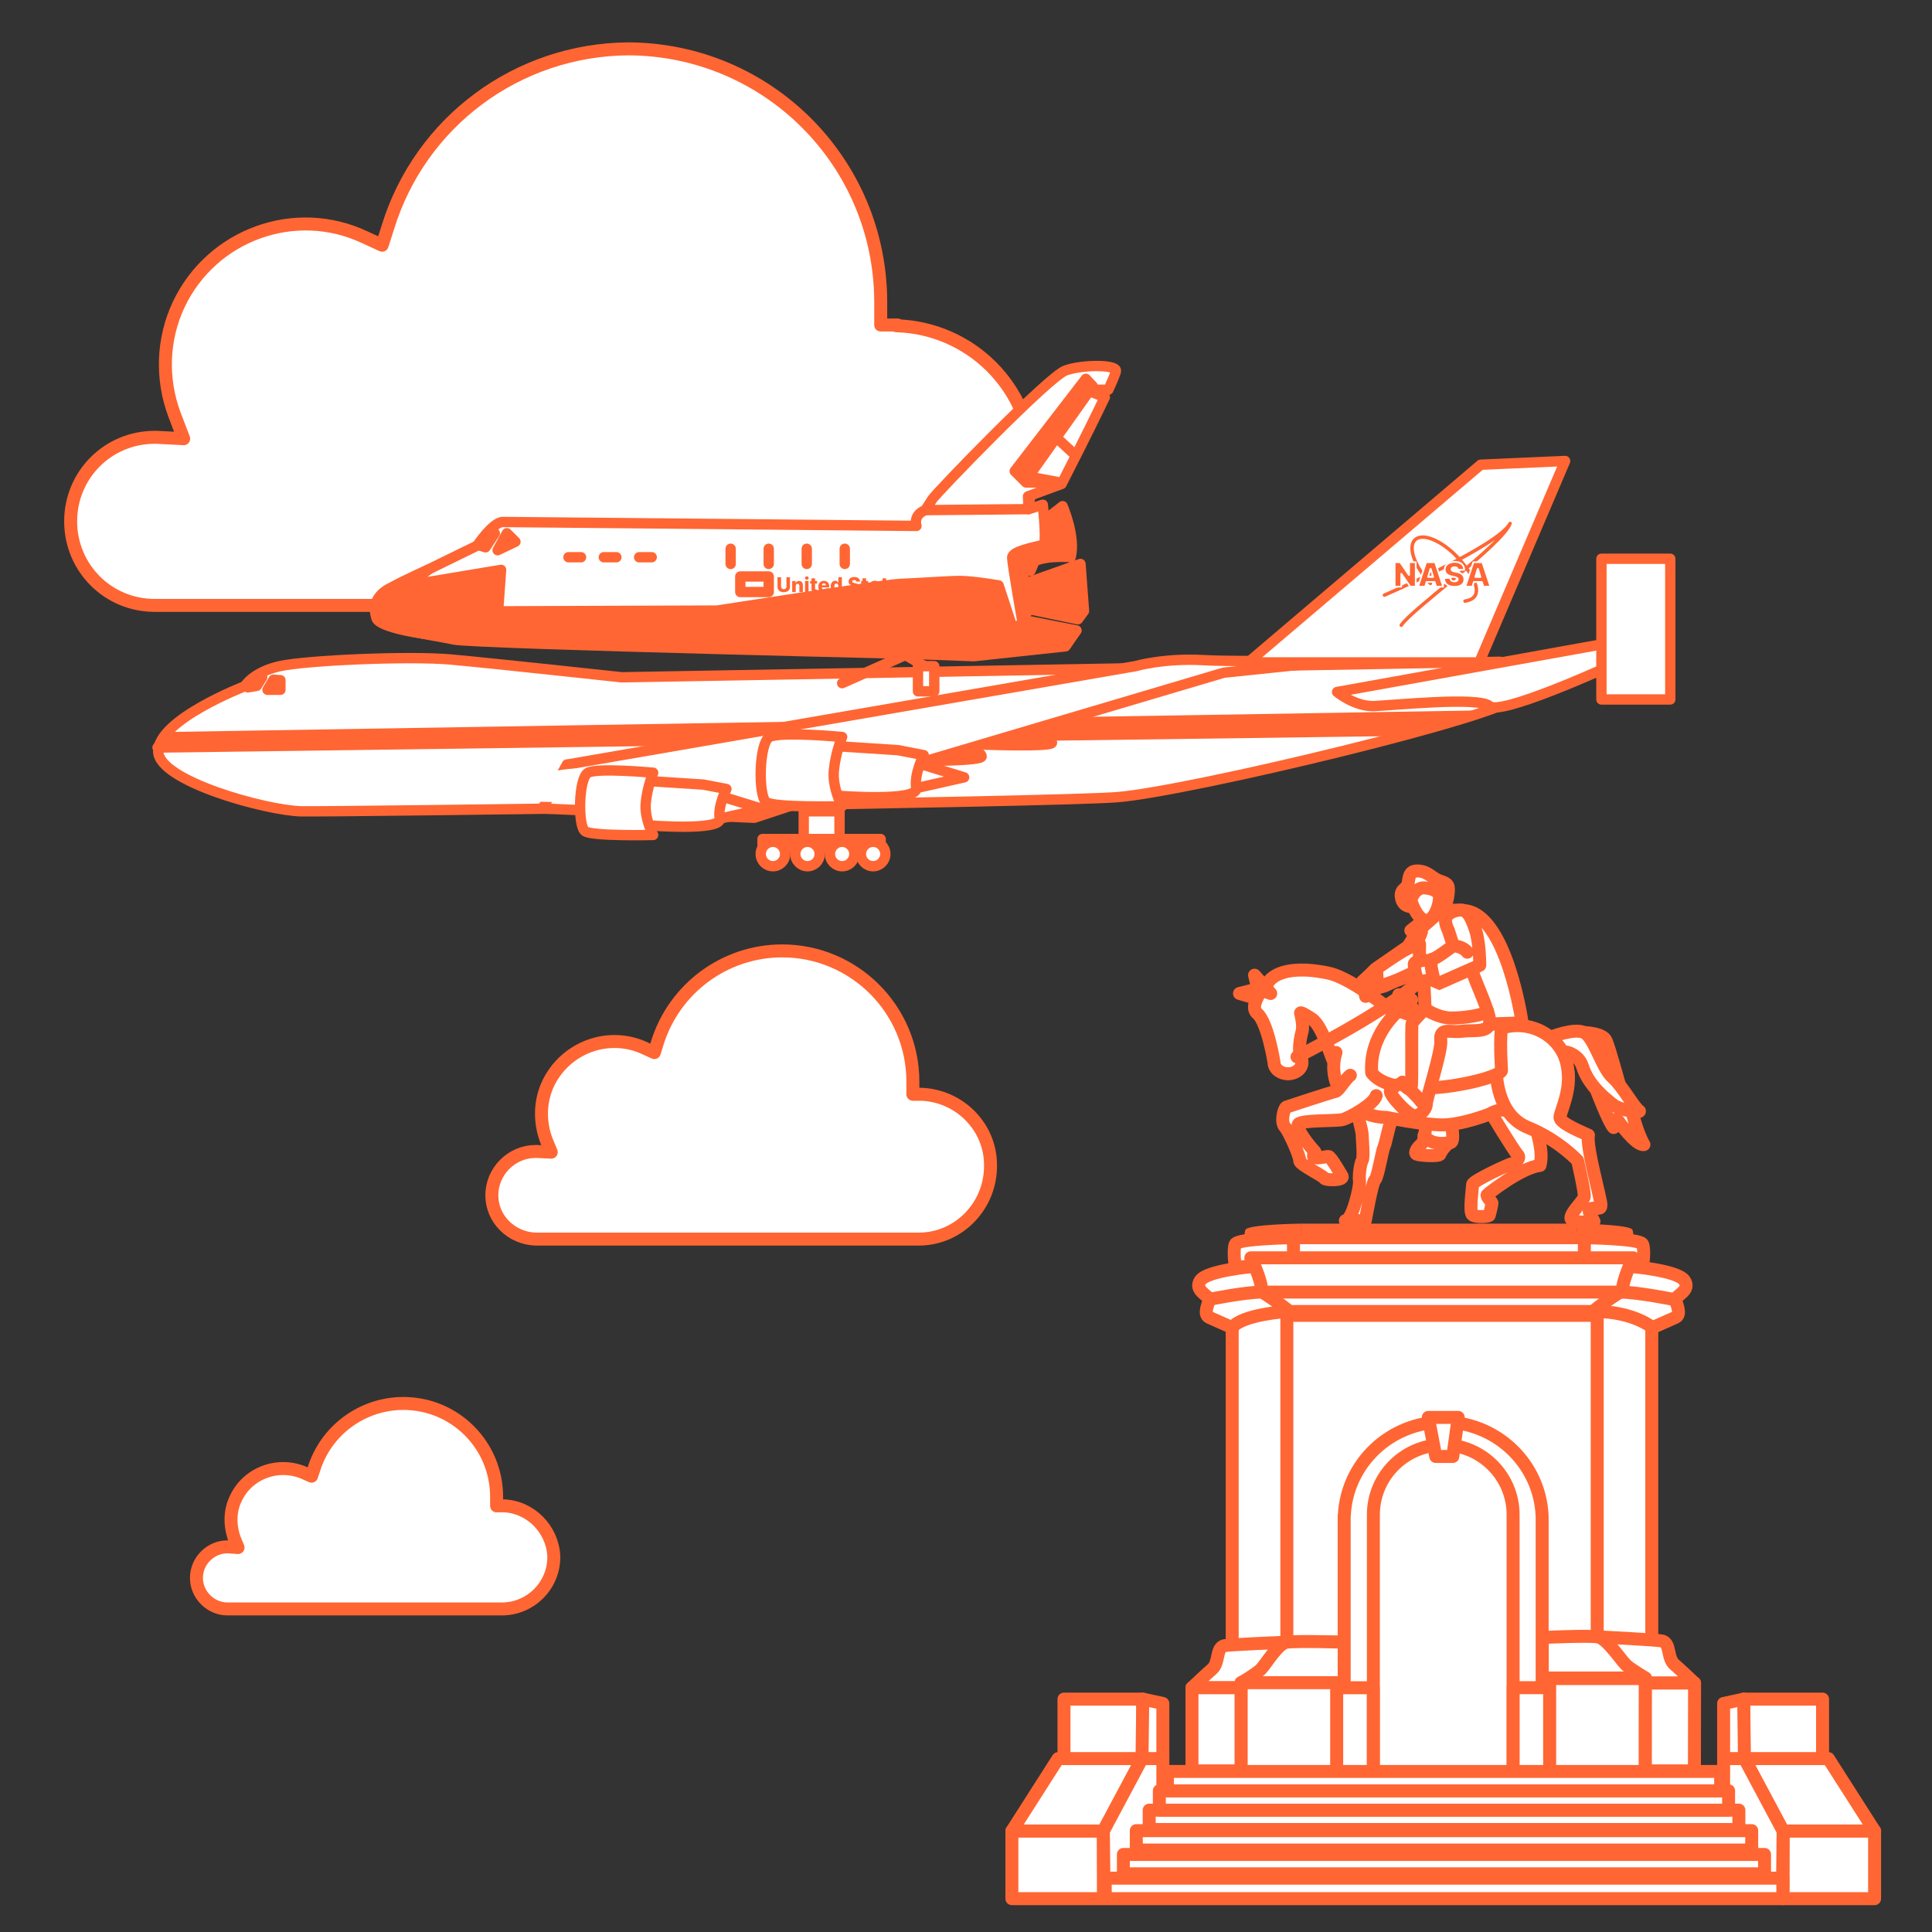 <?xml version="1.0" encoding="UTF-8"?><svg id="Layer_1" xmlns="http://www.w3.org/2000/svg" viewBox="0 0 280 280"><rect x="0" y="0" width="280" height="280" fill="#333333" stroke="none"/><defs><style>.cls-1,.cls-2,.cls-3{fill:#fff;}.cls-4,.cls-5,.cls-6{fill:#f63;}.cls-2,.cls-7,.cls-5,.cls-8,.cls-9,.cls-6,.cls-3,.cls-10{stroke-linecap:round;}.cls-2,.cls-7,.cls-8,.cls-9,.cls-6,.cls-3,.cls-10{stroke:#f63;}.cls-2,.cls-5,.cls-8,.cls-9,.cls-6,.cls-3,.cls-10{stroke-linejoin:round;}.cls-2,.cls-8{stroke-width:1.88px;}.cls-7{stroke-miterlimit:10;}.cls-7,.cls-8,.cls-9,.cls-10{fill:none;}.cls-7,.cls-9{stroke-width:.5px;}.cls-5{stroke:#fff;stroke-width:.25px;}.cls-6,.cls-3,.cls-10{stroke-width:1.5px;}</style></defs><g><path class="cls-2" d="M72.89,218.24h-.92v-1.33c0-7.47-6.04-13.51-13.51-13.51-5.94,0-11.26,3.89-13,9.62l-.31,.92-.92-.41c-3.79-1.74-8.29-.1-10.03,3.58-.92,1.84-.92,3.99-.21,5.94l.51,1.23-1.43-.1h-.1c-2.46,0-4.5,2.05-4.5,4.5s2.05,4.5,4.5,4.5h39.92c4.2-.1,7.47-3.58,7.37-7.68-.2-3.89-3.38-7.16-7.37-7.27Z"/><path class="cls-2" d="M130.1,47.1h-2.46v-3.48c-.1-20.16-16.38-36.44-36.54-36.54-16.07,.1-30.19,10.54-34.9,25.9l-.82,2.56-2.46-1.13c-10.13-4.81-22.21-.41-27.02,9.72-2.35,5.02-2.56,10.75-.61,15.97l1.33,3.48-3.89-.2h-.31c-6.76,0-12.18,5.42-12.18,12.18s5.42,12.18,12.18,12.18h107.47c11.16-.31,20.06-9.62,19.75-20.78-.31-10.85-9.01-19.45-19.75-19.75l.21-.1Z"/><path class="cls-2" d="M133.53,158.59h-1.23v-1.84c0-10.44-8.5-18.94-18.94-18.94-8.29,0-15.66,5.42-18.12,13.41l-.41,1.33-1.33-.61c-5.22-2.46-11.46-.21-14.02,5.01-1.23,2.56-1.33,5.53-.31,8.29l.72,1.74-2.05-.1h-.21c-3.48,0-6.35,2.87-6.35,6.35s2.87,6.24,6.35,6.35h55.68c5.83-.1,10.34-5.01,10.24-10.75,0-5.53-4.5-10.03-10.03-10.24Z"/></g><g><g><g><path class="cls-2" d="M206.64,161.7s.09,3.48-.63,4.11-1.04,1.26-.72,1.45,3.31,.41,3.42,0,1.05-1.63,1.51-1.67,.31-1.49,.22-2.03-.9-1.85-.9-1.85"/><g><path class="cls-2" d="M215.82,160.86s3.57,5.92,4.11,6.46-.36,1.31-.72,1.31-5.79,2.53-5.79,3.03-.54,4.07,0,4.43,2.37,.22,2.42,.04,.39-1.58,.39-1.76-.9-.99-.68-1.22,4.84-3.89,7.64-4.25c.69-2.42-1.08-6.74-1.08-6.74"/><path class="cls-2" d="M196.52,160.62s.9,3.23,.9,3.86,.27,3.25,0,3.71-.51,2.22-.39,2.98-1.05,5.74-2.05,5.74,2.89,0,2.89,0c0,0,.99-5.61,1.4-5.92s1.04-4.25,1.31-4.79,.77-3.48,1.13-3.8"/><path class="cls-2" d="M229.61,149.65s2.67,.05,3.16,1.18,1.93,6.41,1.93,6.41"/><path class="cls-2" d="M231.36,157.97s1.82,4.78,2.5,5.44c-.09-1.74,.59-1.06,.59-1.06,0,0,2.62,3.75,3.8,3.53-.99-1.67-1.76-4.84-1.76-4.84"/><path class="cls-2" d="M224.69,150.33s3.47-1.4,4.91-.68,2.58,5.15,4.07,6.46,3.16,4.43,3.84,4.84-2.62,.05-3.8-.9-3.53-2.81-4.35-5.47c-.56-1.8-2.51-2.3-2.91-2.11"/><g><polygon class="cls-2" points="182.29 143.32 179.64 143.98 181.97 144.66 182.29 143.32"/><path class="cls-2" d="M219.91,148.64c-.84,0-1.63,.14-2.38,.38h0s-3.23,1.05-5.58,.75c-2.15-.28-7.78-1.82-8.71-2.08h-.05l-.09-.04h0s-6.84-5.84-10.57-6.62c-7.22-1.51-8.68,1.27-8.68,1.27,0,0-3.13,3.32-1.63,4.59,1.5,1.28,2.42,7.07,2.42,7.07,0,.92,.91,1.66,2.03,1.66s2.03-.74,2.03-1.66c0-.24-.07-.47-.18-.68h0c-.39-1.09-.09-2.79,.18-3.75s-.21-2.71-.21-2.71c0,0-.12-.31,1.63,.84,1.75,1.15,3.17,6.99,3.17,5.97,0-.28,.12-.66,.33-1.1-.21,.67-.33,1.38-.33,2.12,0,4.03,3.43,7.29,7.65,7.29,0,0,5.27,1.09,8.11,1.09s6.84-1.57,6.84-1.57h0c2.15-1.24,3.12-.31,4.77,.89,3.27,2.39,6.58-2.87,6.58-6.73s-3.28-6.98-7.33-6.98Z"/><polygon class="cls-2" points="182.29 143.32 181.82 141.33 184.16 143.98 182.29 143.32"/><path class="cls-2" d="M216.83,154.23c-.06,1.57,.12,7.35,4.58,9.16s7.23,4.82,7.23,4.82c0,0,1.08,4.64,.96,5.24s-1.93,2.23-1.93,3.07,3.07,.54,3.32,.54-1.33-1.75-.36-1.93,1.39,.3,1.39-.54-2.17-8.44-1.81-10.07c-2-.87-4.13-1.87-4.13-2.59s1.66-3.84,1.13-6.97"/></g><path class="cls-2" d="M195.7,155.84c-.72,.5-1.67,2.26-2.17,2.35s-6.74,2.12-7.1,2.26-.86,2.17-.23,2.85,2.26,4.43,2.17,4.93,3.48,2.22,3.57,2.53,2.8,.36,2.58-.27c0,0-1.63-2.89-1.99-2.89s-2.12,.5-2.17-.05,.5-.36,.05-.81-2.76-3.25-2.22-3.84,5.29-.41,6.33-.63,4.7-2.35,4.93-3.48"/><g><line class="cls-2" x1="202.72" y1="144.16" x2="204.59" y2="144.89"/><polygon class="cls-2" points="203.66 144.89 202.72 146.45 205.01 146.45 203.66 144.89"/><path class="cls-2" d="M202.72,146.45s-4.34,3.5-3.92,9.04c3.56,4.58,18.87,.84,18.81-.36s-.42-6.93,.42-6.81-3.5,.12-3.5,.12c0,0-9.04-.48-11.81-1.99Z"/></g></g><g><path class="cls-2" d="M205.42,135l-1.36,2.17-4.75,3.3-1.67,1.76,1.49,1.08,1.49-.41,4.87-2.24s1.49,3.65,1.45,5c-.04,1.19,2.59,3.89,5.08,3.75s3.25-.99,3.25-.99l5.33-.18s-2.26-15.89-8.45-16.27c-2.26-.14-3.3,0-3.3,0l-3.44,3.03Z"/><path class="cls-2" d="M204.44,131.38s-1.27,.04-1.37-1.58c-.05-.85,.59-.9,.9-1.49s0-2.03,1.31-2.08,1.9,.63,2.71,1.13,1.76,.45,1.9,1.22-.29,3.03-.84,3.07-1.65,0-1.65,0"/><path class="cls-2" d="M204.47,130.48s.73,2.53,2.04,2.89c1.41,.39,2.39-2.89,2.03-3.71s-1.64-.95-2.17-.99-1.51,.4-1.9,1.81Z"/><path class="cls-2" d="M206.51,139.16s-1.5,.09-1.54,.54,.28,2.49,.77,2.53,2.04-.37,2.04-.37"/><path class="cls-2" d="M208.13,144.72s-3.35,3.07-3.48,3.62,.04,8.76-.12,9.18c-.49,1.27-1.05-1.81-3,.54-.38,.45,2.76,3.89,3.66,3.66s1.54-1.08,1.54-1.81,2.23-7.56,2.08-9.09c-.2-2.02,1.4-1.13,2.98-1.36s4.07,.32,4.11-1.36-2.68-6.92-2.56-7.74"/><path class="cls-2" d="M210.62,137.04s-2.62,2.03-3.12,1.99,.5,3.71,.5,3.71l6.46-2.85s0-3.3-.63-5.15-1.15-2.89-2.2-2.85-2.09,.63-2.14,1.36,.43,1.63,.43,1.63l.7,2.17s1.4,.09,2.03,.95"/><path class="cls-8" d="M205.83,133.78l-1.36,1.08,1.54,.18s-.68,2.12-1.54,2.26-4.97,3.07-4.97,3.07l-2.03,1.86,.45,2.17,1.72-1.36-.14-2.68"/><line class="cls-2" x1="199.64" y1="143.05" x2="204.47" y2="141.38"/><path class="cls-2" d="M206.37,142.54l.17,3.69s1.74,1.24,3.62,1.3,5.08-.43,5.41-1.01"/><line class="cls-2" x1="205.74" y1="136.84" x2="205.69" y2="139.28"/><path class="cls-8" d="M187.97,153.17s12.35-6.24,17.77-10.94"/><path class="cls-2" d="M203.25,156.83s2.31,2.2,2.76,2.88"/></g><path class="cls-2" d="M206.37,164.59s.9,1.58,3.84,.99"/></g><g><g><g><path class="cls-4" d="M228.57,177.34s7.66,.09,8.01,.89,0,3.21,0,3.21l-8.01-.8"/><path class="cls-4" d="M188.51,177.34s-7.66,.09-8.01,.89,0,3.21,0,3.21l8.01-.8"/><rect class="cls-4" x="188.51" y="177.34" width="40.06" height="3.29"/></g><g><path class="cls-2" d="M229.62,179.38s8.06,.09,8.43,.94,0,3.37,0,3.37l-8.43-.84"/><path class="cls-2" d="M187.46,179.38s-8.06,.09-8.43,.94,0,3.37,0,3.37l8.43-.84"/><rect class="cls-2" x="187.46" y="179.38" width="42.16" height="3.47"/></g></g><g><g><rect class="cls-2" x="178.58" y="188.66" width="60.81" height="49.94"/><rect class="cls-2" x="186.5" y="190.63" width="44.98" height="47.37"/></g><g><path class="cls-2" d="M186.5,238s-8.35,.34-9.03,.5c-1.31,.31-.69,2.49-1.84,3.44-.64,.53-2.88,2.66-2.88,2.66h10.35l3.4-6.6Z"/><path class="cls-2" d="M194.82,238s-6.75-.22-8.32,0c-1.31,.18-2.96,3.1-3.78,3.94-.63,.64-2.86,1.94-2.86,1.94h14.96v-5.87Z"/></g><path class="cls-2" d="M236.61,183.57s6.5,.56,7.5,2-1.25,2.19-1.25,2.75,.94,2.19-.06,2.62-3.3,1.47-3.3,1.47c0,0-2.8-2.34-8.31-2.34h-44.73s-6.51,.44-7.88,2.34c0,0-2.3-1.03-3.3-1.47s-.06-2.06-.06-2.62-2.25-1.31-1.25-2.75,7.5-2,7.5-2h55.15Z"/><path class="cls-8" d="M242.52,188.32s-5.19-1.06-7.72-1.06c0,0-2.67,1.69-3.92,2.81"/><path class="cls-2" d="M208.99,187.26h26.12c0-1.87,1.59-4.97,1.59-4.97h-55.42s1.59,3.09,1.59,4.97h26.12Z"/><g><path class="cls-2" d="M231.53,237.22s8.65,.43,9.33,.6c1.31,.31,.7,2.48,1.84,3.44,.74,.62,2.88,2.66,2.88,2.66h-10.35l-3.71-6.69Z"/><path class="cls-2" d="M223.51,237.32s6.44-.31,8.02-.1c1.31,.18,3.26,3.2,4.09,4.03,.63,.64,2.86,1.94,2.86,1.94h-14.96v-5.87Z"/></g><g><g><g><path class="cls-2" d="M223.49,219.62c-.35-7.53-6.63-13.53-14.33-13.53s-13.97,6-14.33,13.53h-.02v37.48h28.69v-37.48h-.02Z"/><path class="cls-2" d="M209.17,209.4c-5.59,0-10.13,4.53-10.13,10.13v37.61h20.25v-37.61c0-5.59-4.53-10.13-10.13-10.13Z"/></g><polygon class="cls-2" points="211.34 205.42 207 205.42 208.08 211.08 210.55 211.08 211.34 205.42"/></g><g><rect class="cls-2" x="193.72" y="244.6" width="5.3" height="12.54"/><rect class="cls-2" x="179.86" y="243.87" width="13.86" height="13.26"/><rect class="cls-2" x="172.75" y="244.6" width="7.11" height="12.05"/></g><g><rect class="cls-2" x="219.29" y="244.6" width="5.3" height="12.54" transform="translate(443.89 501.73) rotate(-180)"/><rect class="cls-2" x="224.6" y="243.27" width="13.86" height="13.86" transform="translate(463.05 500.4) rotate(-180)"/><polygon class="cls-2" points="238.46 256.65 245.57 256.65 245.59 243.92 238.47 243.92 238.46 256.65"/></g></g><path class="cls-8" d="M175.22,188.32s5.19-1.06,7.72-1.06c0,0,2.67,1.69,3.92,2.81"/></g></g></g><g><g><g><rect class="cls-2" x="258.42" y="265.36" width="13.26" height="9.81"/><rect class="cls-2" x="252.71" y="246.25" width="11.43" height="8.9"/></g><polygon class="cls-2" points="252.82 254.87 258.42 265.36 271.68 265.36 264.98 254.87 252.82 254.87"/><polygon class="cls-2" points="252.82 254.87 249.8 254.87 249.8 272.2 258.33 274.08 258.42 265.36 252.82 254.87"/><polygon class="cls-2" points="252.71 246.25 249.8 246.88 249.8 254.87 252.82 254.87 252.71 246.25"/></g><g><g><rect class="cls-2" x="146.65" y="265.36" width="13.26" height="9.81" transform="translate(306.56 540.53) rotate(-180)"/><rect class="cls-2" x="154.19" y="246.25" width="11.43" height="8.9" transform="translate(319.82 501.4) rotate(-180)"/></g><polygon class="cls-2" points="165.51 254.87 159.91 265.36 146.65 265.36 153.35 254.87 165.51 254.87"/><polygon class="cls-2" points="165.51 254.87 168.53 254.87 168.53 272.2 160 274.08 159.91 265.36 165.51 254.87"/><polygon class="cls-2" points="165.62 246.25 168.53 246.88 168.53 254.87 165.51 254.87 165.62 246.25"/></g><g><rect class="cls-2" x="160.18" y="272.2" width="98.2" height="2.97"/><rect class="cls-2" x="162.81" y="268.76" width="92.92" height="2.81"/><rect class="cls-2" x="164.68" y="265.31" width="89.19" height="2.81"/><rect class="cls-2" x="166.55" y="262.34" width="85.46" height="2.81"/><rect class="cls-2" x="168.02" y="259.53" width="82.5" height="2.81"/><rect class="cls-2" x="169.19" y="256.73" width="80.18" height="2.81"/></g></g></g><g><g><path class="cls-6" d="M151.78,75.08l2.22-1.72s1.9,4.37,1.18,7.37c-4.08-.21-5.26,.64-5.26,.64l-.57,1.34h-2.15l1.72,1.74,7.67-2.72,.51,6.82-.88,1.2-7.09-1.47-1.22,1.97-2.43-10.45,1.5-4.65,4.79-.07Z"/><path class="cls-3" d="M56.41,85.31l12.74-6.23s2.29-3.43,3.72-3.43,59.95,.57,59.95,.57c0,0-.57-1.57,1.29-2.29s12.02-2.58,13.02-2.72,1.93,2.58,1.93,2.58l2.07-.64s.5,4.44,.21,5.79c-1.86,.43-4.65,1-4.65,1.86s1.43,9.01,1.43,9.01l7.87,1.57-1.57,2.29-13.31,1.43s-74.55-2.86-77.27-3-8.84-1.2-9.27-2.49-.43-3.06,1.82-4.3Z"/><path class="cls-6" d="M62.22,82.47l-3.12,2.37,13.52-2.25-.43,6.01,31.73-.11s24.4-3.79,26.43-3.86c2.47-.09,6.98-.43,8.8-.43s5.58,.64,5.58,.64l2.04,6.22,2.04-.97,7.19,1.29-1.61,2.15-15.13,1.4s-70.61-1.61-73.51-2.25-11.14-1.73-11.16-3.22c-.04-3.72,1.32-4.03,7.63-6.98Z"/><g><polygon class="cls-3" points="70.8 77.28 71.71 77.28 70.37 79.32 69.51 79.05 70.8 77.28"/><polygon class="cls-3" points="73.46 77.28 72.12 79.74 74.7 78.51 73.46 77.28"/><line class="cls-3" x1="82.39" y1="80.76" x2="84.21" y2="80.76"/><line class="cls-3" x1="87.51" y1="80.76" x2="89.33" y2="80.76"/><line class="cls-3" x1="92.63" y1="80.76" x2="94.45" y2="80.76"/><line class="cls-3" x1="105.89" y1="79.53" x2="105.89" y2="81.73"/><line class="cls-3" x1="111.41" y1="79.53" x2="111.41" y2="81.73"/><line class="cls-3" x1="116.92" y1="79.53" x2="116.92" y2="81.73"/><line class="cls-3" x1="122.43" y1="79.53" x2="122.43" y2="81.73"/><rect class="cls-3" x="107.29" y="83.55" width="4.12" height="2.25"/><g><path class="cls-4" d="M113.97,83.66h.52v1.38c0,.16-.04,.3-.11,.42-.08,.12-.18,.21-.32,.27s-.29,.1-.47,.1-.34-.03-.48-.1c-.14-.06-.24-.16-.32-.27-.08-.12-.11-.26-.11-.42v-1.38h.52v1.34c0,.07,.02,.14,.05,.2,.03,.06,.08,.1,.14,.14,.06,.03,.13,.05,.2,.05s.15-.02,.2-.05c.06-.03,.1-.08,.14-.14,.03-.06,.05-.12,.05-.2v-1.34Z"/><path class="cls-4" d="M115.32,84.89v.92h-.51v-1.61h.49v.3h.02c.04-.1,.1-.18,.18-.23s.19-.08,.31-.08,.21,.03,.29,.08c.08,.05,.15,.12,.19,.21,.05,.09,.07,.2,.07,.32v1.02h-.51v-.92c0-.09-.02-.16-.07-.21-.05-.05-.11-.08-.19-.08-.05,0-.1,.01-.14,.04-.04,.02-.07,.06-.09,.1-.02,.04-.03,.1-.03,.16Z"/><path class="cls-4" d="M116.93,84.01c-.07,0-.13-.02-.19-.07-.05-.05-.08-.11-.08-.17s.03-.12,.08-.17c.05-.05,.11-.07,.19-.07s.13,.02,.19,.07c.05,.05,.08,.11,.08,.17s-.03,.13-.08,.17-.11,.07-.19,.07Zm-.26,1.79v-1.61h.51v1.61h-.51Z"/><path class="cls-4" d="M118.42,84.2v.38h-1.01v-.38h1.01Zm-.8-.39h.51v1.49s0,.06,.02,.08c.01,.02,.03,.03,.04,.04,.02,0,.04,.01,.07,.01,.02,0,.04,0,.06,0,.02,0,.04,0,.05-.01l.08,.37s-.06,.02-.1,.03-.1,.02-.16,.02c-.12,0-.22,0-.31-.04s-.15-.09-.2-.16c-.05-.07-.07-.16-.07-.27v-1.54Z"/><path class="cls-4" d="M119.42,85.84c-.17,0-.31-.03-.44-.1-.12-.07-.22-.16-.28-.29-.07-.12-.1-.27-.1-.44s.03-.31,.1-.44c.07-.12,.16-.22,.28-.29,.12-.07,.26-.1,.42-.1,.11,0,.22,.02,.31,.05,.09,.04,.18,.09,.25,.16,.07,.07,.12,.16,.16,.26,.04,.1,.06,.22,.06,.35v.13h-1.4v-.3h.92c0-.05-.01-.1-.04-.15-.03-.04-.06-.08-.1-.1-.04-.02-.09-.04-.15-.04s-.11,.01-.15,.04-.08,.06-.11,.1c-.03,.04-.04,.09-.04,.15v.3c0,.07,.01,.12,.04,.17s.06,.09,.11,.11c.05,.03,.1,.04,.17,.04,.05,0,.09,0,.12-.02,.04-.01,.07-.03,.1-.06,.03-.02,.05-.05,.06-.09h.47c-.02,.12-.06,.21-.13,.29-.07,.08-.15,.14-.26,.18-.11,.04-.23,.06-.37,.06Z"/><path class="cls-4" d="M121.03,85.83c-.12,0-.23-.03-.32-.09-.1-.06-.17-.15-.23-.28-.06-.12-.09-.28-.09-.46s.03-.34,.09-.47c.06-.12,.14-.21,.24-.27,.1-.06,.2-.09,.31-.09,.08,0,.16,.01,.22,.04,.06,.03,.11,.07,.15,.11,.04,.05,.07,.09,.09,.14h.01v-.81h.51v2.14h-.51v-.26h-.02s-.05,.1-.09,.14c-.04,.04-.09,.08-.15,.1-.06,.03-.13,.04-.21,.04Zm.18-.4c.06,0,.12-.02,.16-.05,.04-.04,.08-.09,.1-.15,.02-.06,.04-.14,.04-.23s-.01-.16-.04-.23c-.02-.06-.06-.11-.1-.15s-.1-.05-.16-.05-.12,.02-.16,.05c-.04,.03-.08,.08-.1,.15s-.03,.14-.03,.23,.01,.16,.03,.23c.02,.06,.06,.11,.1,.15,.04,.04,.1,.05,.16,.05Z"/><path class="cls-4" d="M124.12,84.31c0-.08-.04-.14-.09-.18-.05-.04-.13-.06-.23-.06-.07,0-.12,0-.17,.03-.04,.02-.08,.04-.1,.07s-.03,.07-.03,.1c0,.03,0,.06,.02,.08,.01,.02,.04,.05,.06,.06,.03,.02,.06,.04,.1,.05,.04,.01,.08,.03,.13,.04l.18,.04c.11,.02,.2,.05,.28,.09s.15,.08,.21,.14c.06,.05,.1,.11,.13,.18,.03,.07,.04,.15,.04,.23,0,.14-.04,.25-.1,.35-.07,.1-.16,.17-.29,.22-.13,.05-.28,.08-.46,.08s-.34-.03-.47-.08c-.13-.05-.24-.14-.31-.24-.07-.11-.11-.25-.11-.42h.5c0,.07,.02,.13,.06,.17,.03,.05,.08,.08,.14,.1,.06,.02,.12,.04,.2,.04,.07,0,.13,0,.18-.03,.05-.02,.09-.05,.11-.08,.03-.03,.04-.07,.04-.12,0-.04-.01-.08-.04-.1-.02-.03-.06-.05-.11-.08-.05-.02-.11-.04-.19-.06l-.22-.05c-.19-.04-.33-.11-.44-.21-.11-.1-.16-.22-.16-.39,0-.13,.04-.25,.11-.35,.07-.1,.17-.18,.3-.23s.27-.08,.43-.08,.31,.03,.43,.08c.12,.06,.22,.14,.29,.24,.07,.1,.1,.22,.1,.35h-.5Z"/><path class="cls-4" d="M125.81,84.2v.38h-1.01v-.38h1.01Zm-.8-.39h.51v1.49s0,.06,.02,.08c.01,.02,.03,.03,.04,.04,.02,0,.04,.01,.07,.01,.02,0,.04,0,.06,0,.02,0,.04,0,.05-.01l.08,.37s-.06,.02-.1,.03-.1,.02-.16,.02c-.12,0-.22,0-.31-.04s-.15-.09-.2-.16c-.05-.07-.07-.16-.07-.27v-1.54Z"/><path class="cls-4" d="M126.53,85.84c-.1,0-.19-.02-.27-.05s-.14-.09-.19-.16-.07-.16-.07-.26c0-.09,.02-.16,.05-.23,.03-.06,.07-.11,.13-.15,.06-.04,.12-.07,.19-.09,.07-.02,.15-.03,.23-.04,.09,0,.17-.02,.22-.03,.06,0,.1-.02,.12-.04,.03-.02,.04-.04,.04-.08h0c0-.06-.02-.1-.06-.13s-.09-.04-.15-.04c-.07,0-.12,.01-.16,.04-.04,.03-.07,.07-.08,.12l-.47-.02c.01-.1,.05-.19,.11-.26,.06-.08,.14-.14,.24-.18,.1-.04,.23-.07,.37-.07,.1,0,.2,.01,.28,.04,.09,.02,.16,.06,.23,.1,.06,.05,.11,.1,.15,.17,.04,.07,.05,.14,.05,.23v1.09h-.48v-.22h-.01c-.03,.05-.07,.1-.11,.14s-.1,.07-.16,.08-.13,.03-.2,.03Zm.16-.34c.06,0,.1-.01,.15-.03,.04-.02,.08-.05,.11-.09,.03-.04,.04-.09,.04-.14v-.15s-.03,.01-.05,.02c-.02,0-.04,.01-.07,.02-.02,0-.05,.01-.08,.01h-.07s-.09,.03-.12,.05-.06,.04-.08,.06c-.02,.03-.03,.06-.03,.09,0,.05,.02,.09,.06,.12,.04,.03,.09,.04,.15,.04Z"/><path class="cls-4" d="M128.71,84.2v.38h-1.01v-.38h1.01Zm-.8-.39h.51v1.49s0,.06,.02,.08c.01,.02,.03,.03,.04,.04,.02,0,.04,.01,.07,.01,.02,0,.04,0,.06,0,.02,0,.04,0,.05-.01l.08,.37s-.06,.02-.1,.03-.1,.02-.16,.02c-.12,0-.22,0-.31-.04s-.15-.09-.2-.16c-.05-.07-.07-.16-.07-.27v-1.54Z"/><path class="cls-4" d="M129.7,85.84c-.17,0-.31-.03-.44-.1-.12-.07-.22-.16-.28-.29-.07-.12-.1-.27-.1-.44s.03-.31,.1-.44c.07-.12,.16-.22,.28-.29,.12-.07,.26-.1,.42-.1,.11,0,.22,.02,.31,.05,.09,.04,.18,.09,.25,.16,.07,.07,.12,.16,.16,.26,.04,.1,.06,.22,.06,.35v.13h-1.4v-.3h.92c0-.05-.01-.1-.04-.15-.03-.04-.06-.08-.1-.1-.04-.02-.09-.04-.15-.04s-.11,.01-.15,.04-.08,.06-.11,.1c-.03,.04-.04,.09-.04,.15v.3c0,.07,.01,.12,.04,.17s.06,.09,.11,.11c.05,.03,.1,.04,.17,.04,.05,0,.09,0,.12-.02,.04-.01,.07-.03,.1-.06,.03-.02,.05-.05,.06-.09h.47c-.02,.12-.06,.21-.13,.29-.07,.08-.15,.14-.26,.18-.11,.04-.23,.06-.37,.06Z"/><path class="cls-4" d="M132.13,84.69h-.47s-.02-.05-.04-.08c-.02-.03-.05-.05-.08-.06-.03-.02-.07-.02-.12-.02-.06,0-.11,.01-.15,.04-.04,.02-.06,.06-.06,.1,0,.03,.01,.06,.04,.08s.07,.04,.14,.06l.31,.06c.16,.03,.28,.08,.36,.15s.12,.17,.12,.28c0,.11-.03,.21-.1,.29s-.15,.14-.26,.19-.24,.07-.38,.07c-.23,0-.41-.05-.54-.14-.13-.09-.21-.22-.23-.38h.51s.04,.09,.09,.12c.05,.03,.11,.05,.18,.05,.07,0,.12-.01,.16-.04,.04-.02,.06-.06,.06-.1,0-.04-.02-.07-.05-.09-.03-.02-.08-.04-.15-.05l-.28-.05c-.16-.03-.28-.08-.36-.16s-.12-.18-.12-.3c0-.11,.03-.2,.09-.28,.06-.08,.14-.13,.25-.18,.11-.04,.23-.06,.38-.06,.22,0,.39,.05,.51,.14,.13,.09,.2,.22,.21,.38Z"/></g></g><g><path class="cls-3" d="M160.12,57.57l-2.75-1.09h3.26c.69-1.51,1.14-2.58,1.1-2.79-.14-.86-4.86-.86-7.3,0-2.43,.86-18.67,17.67-19.32,18.67-.64,1-1,1.57-1,1.57l14.95-.14-.07-1.86,4.86-1.79s3.95-7.7,6.26-12.57Z"/><polygon class="cls-6" points="158.37 55.97 157.37 54.9 147.06 68.28 148.71 69.93 153.72 69.93 149.07 69.07 158.37 55.97"/><line class="cls-3" x1="153.09" y1="63.41" x2="155.65" y2="65.78"/></g></g><g><g><path class="cls-3" d="M35.49,99.44s1.18-2.03,5.04-2.89,18.78-1.51,24.79-.97,24.79,2.58,24.79,2.58l127.27-2.25s2.25,4.7,2.25,5.04c0,2.4-47.65,13.84-57.84,14.59-10.19,.75-113.11,2.15-118.15,2.04s-20.71-4.4-20.71-8.69c0-4.61,12.56-9.44,12.56-9.44Z"/><polygon class="cls-6" points="24.01 106.84 213.2 103.73 204.94 105.89 22.83 108.34 24.01 106.84"/><g><g><path class="cls-6" d="M139.8,107.91s2.47,1.07,2.47,1.72-8.16,.64-8.16,.64l5.69-2.36Z"/><path class="cls-6" d="M148.65,105.55s3.82,1.45,3.82,2.09-9.97,.27-9.97,.27l6.15-2.36Z"/></g><path class="cls-3" d="M82.17,110.81l82.42-14.27s4.08-1.19,9.77-.87c5.69,.32,21.03-.06,21.03-.06l-18.03,1.88-42.71,12.66-25.33,8.37-30.69-1.34,3.54-6.39Z"/><path class="cls-1" d="M76.11,112.6s6.18-1.46,7.81-1.17c1.49,.26-3.37,4.81-3.37,4.81,0,0-.85,0-3-.06"/><g><g><polyline class="cls-3" points="104.8 115.49 110.54 117.25 104.32 118.65"/><path class="cls-3" d="M94.23,113.21l7.72,.5,3.33,.64s-1.29,2.47-.97,4.29-10.25,.98-10.25,.98"/><path class="cls-3" d="M94.66,111.99s-8.05-.75-9.44,0-1.5,7.73-.43,8.48,9.87,.54,9.87,.54c0,0-1.29-2.34-1.07-4.66s1.07-4.35,1.07-4.35Z"/></g><g><polyline class="cls-3" points="133.33 110.7 139.73 112.66 132.8 114.22"/><path class="cls-3" d="M121.57,108.16l8.6,.56,3.7,.72s-1.43,2.75-1.08,4.78-11.41,1.1-11.41,1.1"/><path class="cls-3" d="M122.05,106.81s-8.96-.84-10.52,0-1.67,8.6-.48,9.44,10.99,.6,10.99,.6c0,0-1.43-2.61-1.19-5.19s1.19-4.85,1.19-4.85Z"/></g></g></g><polygon class="cls-3" points="180.9 96 214.6 67.35 226.83 66.81 214.38 96 180.9 96"/><g><path class="cls-3" d="M231.34,93.53l-37.56,6.76s2.58,2.15,5.37,2.04,15.24-1.39,16.74,0,16.2-5.26,16.2-5.26"/><rect class="cls-3" x="232.09" y="80.98" width="9.98" height="20.39"/></g></g><g><path class="cls-9" d="M200.64,86.25s16.39-7.04,18.22-10.39c-1.22,3.15-14.26,12.42-15.78,14.75"/><path class="cls-7" d="M207.31,84.55c-2.32-2.46-3.32-5.3-2.22-6.33s3.87,.12,6.19,2.59c0,0,5.3,5.61,1.04,6.31"/><g><polygon class="cls-5" points="204.22 83.33 204.19 83.33 202.93 81.48 202.12 81.48 202.12 85.02 203.08 85.02 203.08 83.16 203.1 83.16 204.38 85.02 205.18 85.02 205.18 81.48 204.22 81.48 204.22 83.33"/><path class="cls-5" d="M206.68,81.48l-1.17,3.54h1.04l.2-.68h1.17l.2,.68h1.04l-1.17-3.54h-1.31Zm.29,2.14l.35-1.17h.03l.35,1.17h-.73Z"/><path class="cls-5" d="M211.98,83.29c-.09-.09-.2-.17-.34-.24s-.31-.12-.5-.16l-.29-.06c-.08-.02-.16-.04-.22-.06-.06-.02-.11-.05-.15-.07s-.07-.06-.09-.09-.03-.07-.02-.12c0-.05,.02-.1,.05-.14s.08-.07,.14-.1c.06-.02,.14-.04,.24-.04,.16,0,.27,.03,.35,.1,.08,.06,.12,.15,.13,.27h.92c0-.23-.06-.43-.17-.61-.11-.17-.27-.31-.48-.4-.21-.1-.46-.14-.74-.14s-.53,.05-.74,.14c-.22,.09-.38,.23-.51,.39-.12,.17-.18,.37-.18,.59,0,.28,.09,.49,.27,.65,.18,.16,.43,.27,.74,.34l.35,.08c.13,.03,.24,.06,.31,.09s.13,.07,.17,.11c.03,.04,.05,.09,.05,.14,0,.06-.02,.11-.06,.15s-.09,.08-.16,.11c-.07,.03-.15,.04-.26,.04-.12,0-.23-.02-.32-.06-.09-.04-.16-.09-.2-.17-.05-.07-.08-.16-.08-.27h-.91c0,.3,.07,.54,.19,.73,.13,.19,.3,.33,.53,.42,.23,.09,.5,.14,.8,.14s.56-.04,.77-.13c.21-.08,.38-.21,.49-.37,.12-.16,.17-.36,.17-.59,0-.13-.02-.26-.07-.37-.04-.11-.11-.22-.2-.31Z"/><path class="cls-5" d="M214.97,85.02h1.04l-1.17-3.54h-1.31l-1.17,3.54h1.04l.2-.68h1.17l.2,.68Zm-1.15-1.4l.35-1.17h.03l.35,1.17h-.73Z"/></g></g><polygon class="cls-3" points="38 98.15 38 98.15 37.21 99.4 35.92 99.62 38 98.15"/><polygon class="cls-3" points="39.63 98.51 38.77 99.97 40.64 99.97 40.64 98.58 39.63 98.51"/></g><g><g><rect class="cls-3" x="110.51" y="121.6" width="17.12" height="1.23"/><rect class="cls-3" x="116.48" y="117.58" width="5.19" height="4.02"/></g><circle class="cls-3" cx="117.03" cy="123.77" r="1.77"/><circle class="cls-3" cx="122.05" cy="123.77" r="1.77"/><circle class="cls-3" cx="126.54" cy="123.77" r="1.77"/><circle class="cls-3" cx="112.02" cy="123.77" r="1.77"/></g><g><polyline class="cls-10" points="122.05 99.01 131.22 94.93 134.01 96.55"/><rect class="cls-3" x="133.04" y="96.55" width="2.36" height="3.64"/></g></g></svg>